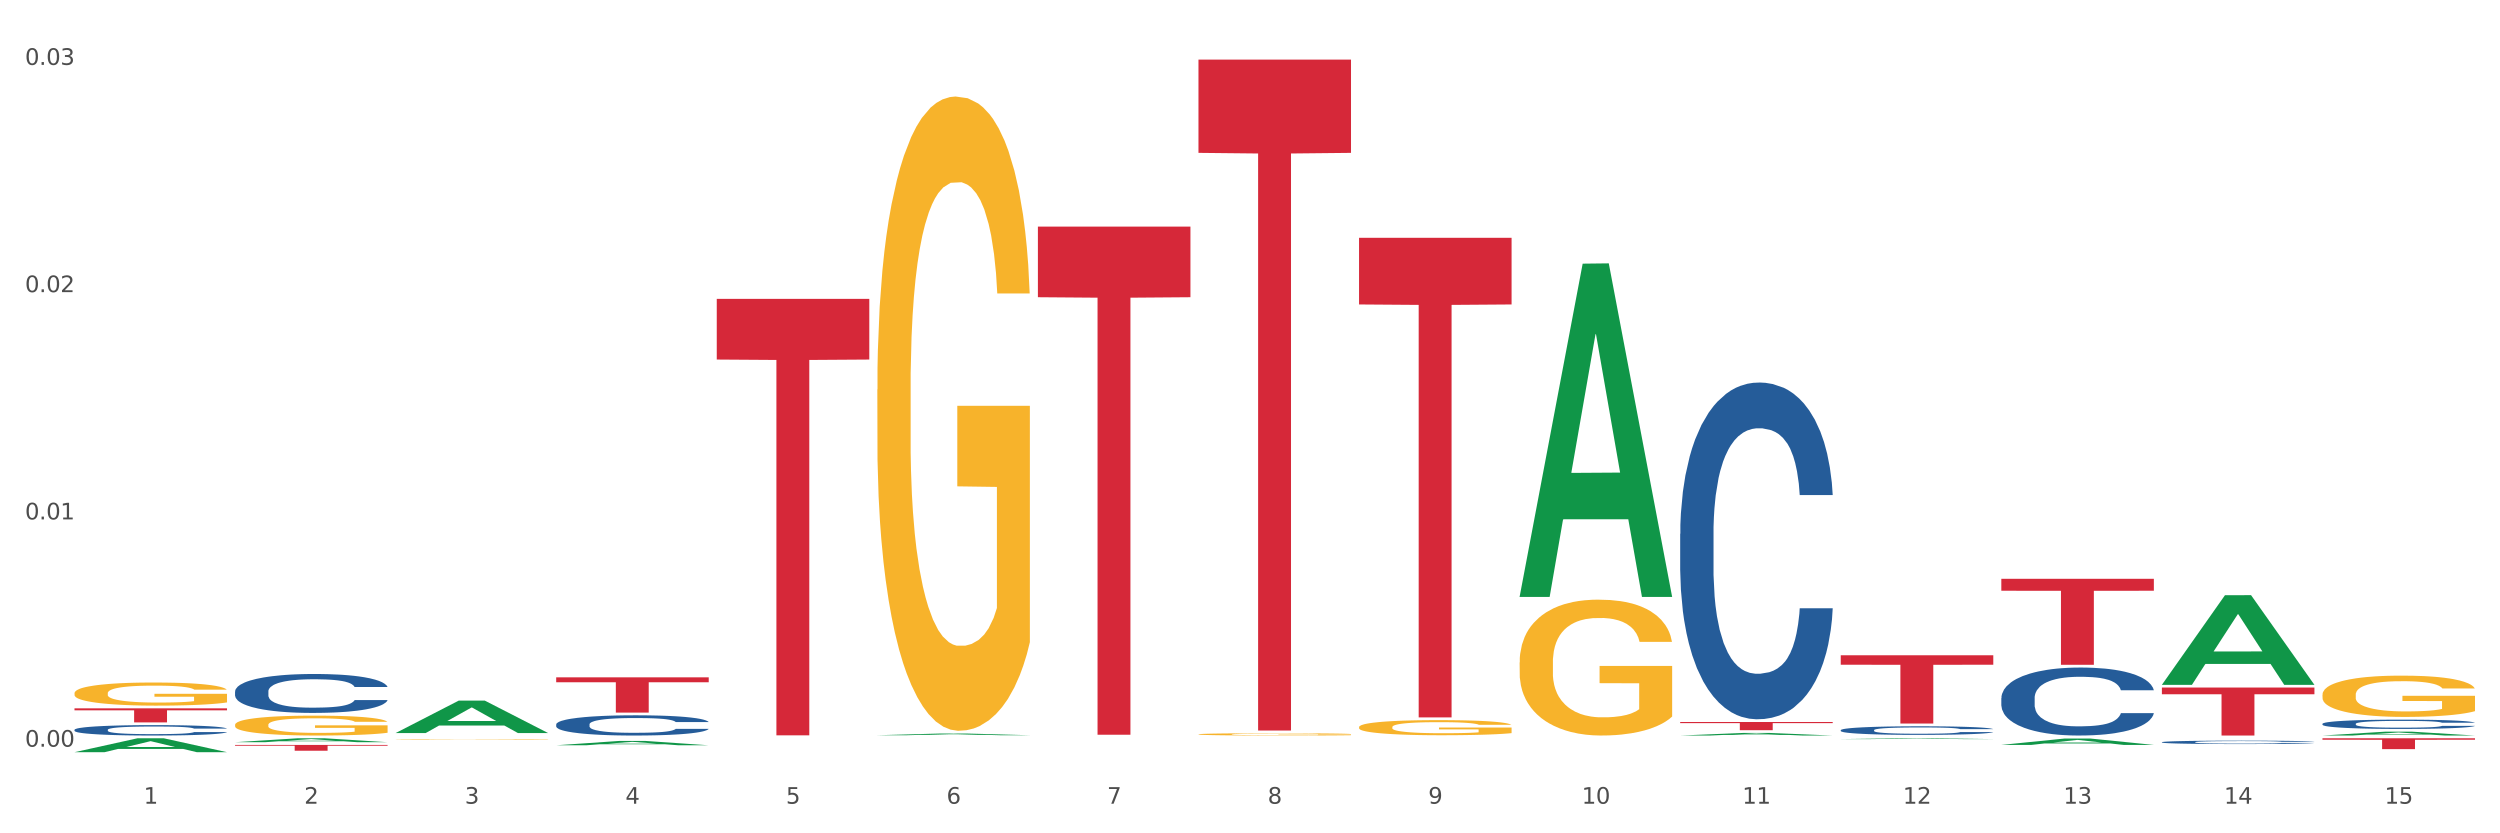 <?xml version="1.0" encoding="utf-8" standalone="no"?>
<!DOCTYPE svg PUBLIC "-//W3C//DTD SVG 1.1//EN"
  "http://www.w3.org/Graphics/SVG/1.1/DTD/svg11.dtd">
<svg xmlns:xlink="http://www.w3.org/1999/xlink" width="1080pt" height="360pt" viewBox="0 0 1080 360" xmlns="http://www.w3.org/2000/svg" version="1.1">
 <rect x="0" y="0" width="1080" height="360" fill="#333333" stroke="none"/>
 <defs>
  <style type="text/css">*{stroke-linejoin: round; stroke-linecap: butt}</style>
 </defs>
 <g id="figure_1">
  <g id="patch_1">
   <path d="M 0 360 
L 1080 360 
L 1080 0 
L 0 0 
z
" style="fill: #ffffff; stroke: #ffffff; stroke-linejoin: miter"/>
  </g>
  <g id="axes_1">
   <g id="matplotlib.axis_1">
    <g id="xtick_1">
     <g id="text_1">
      <!-- 1 -->
      <g style="fill: #4d4d4d" transform="translate(62.07 347.204) scale(0.096 -0.096)">
       <defs>
        <path id="DejaVuSans-31" d="M 794 531 
L 1825 531 
L 1825 4091 
L 703 3866 
L 703 4441 
L 1819 4666 
L 2450 4666 
L 2450 531 
L 3481 531 
L 3481 0 
L 794 0 
L 794 531 
z
" transform="scale(0.016)"/>
       </defs>
       <use xlink:href="#DejaVuSans-31"/>
      </g>
     </g>
    </g>
    <g id="xtick_2">
     <g id="text_2">
      <!-- 2 -->
      <g style="fill: #4d4d4d" transform="translate(131.436 347.204) scale(0.096 -0.096)">
       <defs>
        <path id="DejaVuSans-32" d="M 1228 531 
L 3431 531 
L 3431 0 
L 469 0 
L 469 531 
Q 828 903 1448 1529 
Q 2069 2156 2228 2338 
Q 2531 2678 2651 2914 
Q 2772 3150 2772 3378 
Q 2772 3750 2511 3984 
Q 2250 4219 1831 4219 
Q 1534 4219 1204 4116 
Q 875 4013 500 3803 
L 500 4441 
Q 881 4594 1212 4672 
Q 1544 4750 1819 4750 
Q 2544 4750 2975 4387 
Q 3406 4025 3406 3419 
Q 3406 3131 3298 2873 
Q 3191 2616 2906 2266 
Q 2828 2175 2409 1742 
Q 1991 1309 1228 531 
z
" transform="scale(0.016)"/>
       </defs>
       <use xlink:href="#DejaVuSans-32"/>
      </g>
     </g>
    </g>
    <g id="xtick_3">
     <g id="text_3">
      <!-- 3 -->
      <g style="fill: #4d4d4d" transform="translate(200.802 347.204) scale(0.096 -0.096)">
       <defs>
        <path id="DejaVuSans-33" d="M 2597 2516 
Q 3050 2419 3304 2112 
Q 3559 1806 3559 1356 
Q 3559 666 3084 287 
Q 2609 -91 1734 -91 
Q 1441 -91 1130 -33 
Q 819 25 488 141 
L 488 750 
Q 750 597 1062 519 
Q 1375 441 1716 441 
Q 2309 441 2620 675 
Q 2931 909 2931 1356 
Q 2931 1769 2642 2001 
Q 2353 2234 1838 2234 
L 1294 2234 
L 1294 2753 
L 1863 2753 
Q 2328 2753 2575 2939 
Q 2822 3125 2822 3475 
Q 2822 3834 2567 4026 
Q 2313 4219 1838 4219 
Q 1578 4219 1281 4162 
Q 984 4106 628 3988 
L 628 4550 
Q 988 4650 1302 4700 
Q 1616 4750 1894 4750 
Q 2613 4750 3031 4423 
Q 3450 4097 3450 3541 
Q 3450 3153 3228 2886 
Q 3006 2619 2597 2516 
z
" transform="scale(0.016)"/>
       </defs>
       <use xlink:href="#DejaVuSans-33"/>
      </g>
     </g>
    </g>
    <g id="xtick_4">
     <g id="text_4">
      <!-- 4 -->
      <g style="fill: #4d4d4d" transform="translate(270.169 347.204) scale(0.096 -0.096)">
       <defs>
        <path id="DejaVuSans-34" d="M 2419 4116 
L 825 1625 
L 2419 1625 
L 2419 4116 
z
M 2253 4666 
L 3047 4666 
L 3047 1625 
L 3713 1625 
L 3713 1100 
L 3047 1100 
L 3047 0 
L 2419 0 
L 2419 1100 
L 313 1100 
L 313 1709 
L 2253 4666 
z
" transform="scale(0.016)"/>
       </defs>
       <use xlink:href="#DejaVuSans-34"/>
      </g>
     </g>
    </g>
    <g id="xtick_5">
     <g id="text_5">
      <!-- 5 -->
      <g style="fill: #4d4d4d" transform="translate(339.535 347.204) scale(0.096 -0.096)">
       <defs>
        <path id="DejaVuSans-35" d="M 691 4666 
L 3169 4666 
L 3169 4134 
L 1269 4134 
L 1269 2991 
Q 1406 3038 1543 3061 
Q 1681 3084 1819 3084 
Q 2600 3084 3056 2656 
Q 3513 2228 3513 1497 
Q 3513 744 3044 326 
Q 2575 -91 1722 -91 
Q 1428 -91 1123 -41 
Q 819 9 494 109 
L 494 744 
Q 775 591 1075 516 
Q 1375 441 1709 441 
Q 2250 441 2565 725 
Q 2881 1009 2881 1497 
Q 2881 1984 2565 2268 
Q 2250 2553 1709 2553 
Q 1456 2553 1204 2497 
Q 953 2441 691 2322 
L 691 4666 
z
" transform="scale(0.016)"/>
       </defs>
       <use xlink:href="#DejaVuSans-35"/>
      </g>
     </g>
    </g>
    <g id="xtick_6">
     <g id="text_6">
      <!-- 6 -->
      <g style="fill: #4d4d4d" transform="translate(408.901 347.204) scale(0.096 -0.096)">
       <defs>
        <path id="DejaVuSans-36" d="M 2113 2584 
Q 1688 2584 1439 2293 
Q 1191 2003 1191 1497 
Q 1191 994 1439 701 
Q 1688 409 2113 409 
Q 2538 409 2786 701 
Q 3034 994 3034 1497 
Q 3034 2003 2786 2293 
Q 2538 2584 2113 2584 
z
M 3366 4563 
L 3366 3988 
Q 3128 4100 2886 4159 
Q 2644 4219 2406 4219 
Q 1781 4219 1451 3797 
Q 1122 3375 1075 2522 
Q 1259 2794 1537 2939 
Q 1816 3084 2150 3084 
Q 2853 3084 3261 2657 
Q 3669 2231 3669 1497 
Q 3669 778 3244 343 
Q 2819 -91 2113 -91 
Q 1303 -91 875 529 
Q 447 1150 447 2328 
Q 447 3434 972 4092 
Q 1497 4750 2381 4750 
Q 2619 4750 2861 4703 
Q 3103 4656 3366 4563 
z
" transform="scale(0.016)"/>
       </defs>
       <use xlink:href="#DejaVuSans-36"/>
      </g>
     </g>
    </g>
    <g id="xtick_7">
     <g id="text_7">
      <!-- 7 -->
      <g style="fill: #4d4d4d" transform="translate(478.267 347.204) scale(0.096 -0.096)">
       <defs>
        <path id="DejaVuSans-37" d="M 525 4666 
L 3525 4666 
L 3525 4397 
L 1831 0 
L 1172 0 
L 2766 4134 
L 525 4134 
L 525 4666 
z
" transform="scale(0.016)"/>
       </defs>
       <use xlink:href="#DejaVuSans-37"/>
      </g>
     </g>
    </g>
    <g id="xtick_8">
     <g id="text_8">
      <!-- 8 -->
      <g style="fill: #4d4d4d" transform="translate(547.634 347.204) scale(0.096 -0.096)">
       <defs>
        <path id="DejaVuSans-38" d="M 2034 2216 
Q 1584 2216 1326 1975 
Q 1069 1734 1069 1313 
Q 1069 891 1326 650 
Q 1584 409 2034 409 
Q 2484 409 2743 651 
Q 3003 894 3003 1313 
Q 3003 1734 2745 1975 
Q 2488 2216 2034 2216 
z
M 1403 2484 
Q 997 2584 770 2862 
Q 544 3141 544 3541 
Q 544 4100 942 4425 
Q 1341 4750 2034 4750 
Q 2731 4750 3128 4425 
Q 3525 4100 3525 3541 
Q 3525 3141 3298 2862 
Q 3072 2584 2669 2484 
Q 3125 2378 3379 2068 
Q 3634 1759 3634 1313 
Q 3634 634 3220 271 
Q 2806 -91 2034 -91 
Q 1263 -91 848 271 
Q 434 634 434 1313 
Q 434 1759 690 2068 
Q 947 2378 1403 2484 
z
M 1172 3481 
Q 1172 3119 1398 2916 
Q 1625 2713 2034 2713 
Q 2441 2713 2670 2916 
Q 2900 3119 2900 3481 
Q 2900 3844 2670 4047 
Q 2441 4250 2034 4250 
Q 1625 4250 1398 4047 
Q 1172 3844 1172 3481 
z
" transform="scale(0.016)"/>
       </defs>
       <use xlink:href="#DejaVuSans-38"/>
      </g>
     </g>
    </g>
    <g id="xtick_9">
     <g id="text_9">
      <!-- 9 -->
      <g style="fill: #4d4d4d" transform="translate(617 347.204) scale(0.096 -0.096)">
       <defs>
        <path id="DejaVuSans-39" d="M 703 97 
L 703 672 
Q 941 559 1184 500 
Q 1428 441 1663 441 
Q 2288 441 2617 861 
Q 2947 1281 2994 2138 
Q 2813 1869 2534 1725 
Q 2256 1581 1919 1581 
Q 1219 1581 811 2004 
Q 403 2428 403 3163 
Q 403 3881 828 4315 
Q 1253 4750 1959 4750 
Q 2769 4750 3195 4129 
Q 3622 3509 3622 2328 
Q 3622 1225 3098 567 
Q 2575 -91 1691 -91 
Q 1453 -91 1209 -44 
Q 966 3 703 97 
z
M 1959 2075 
Q 2384 2075 2632 2365 
Q 2881 2656 2881 3163 
Q 2881 3666 2632 3958 
Q 2384 4250 1959 4250 
Q 1534 4250 1286 3958 
Q 1038 3666 1038 3163 
Q 1038 2656 1286 2365 
Q 1534 2075 1959 2075 
z
" transform="scale(0.016)"/>
       </defs>
       <use xlink:href="#DejaVuSans-39"/>
      </g>
     </g>
    </g>
    <g id="xtick_10">
     <g id="text_10">
      <!-- 10 -->
      <g style="fill: #4d4d4d" transform="translate(683.312 347.204) scale(0.096 -0.096)">
       <defs>
        <path id="DejaVuSans-30" d="M 2034 4250 
Q 1547 4250 1301 3770 
Q 1056 3291 1056 2328 
Q 1056 1369 1301 889 
Q 1547 409 2034 409 
Q 2525 409 2770 889 
Q 3016 1369 3016 2328 
Q 3016 3291 2770 3770 
Q 2525 4250 2034 4250 
z
M 2034 4750 
Q 2819 4750 3233 4129 
Q 3647 3509 3647 2328 
Q 3647 1150 3233 529 
Q 2819 -91 2034 -91 
Q 1250 -91 836 529 
Q 422 1150 422 2328 
Q 422 3509 836 4129 
Q 1250 4750 2034 4750 
z
" transform="scale(0.016)"/>
       </defs>
       <use xlink:href="#DejaVuSans-31"/>
       <use xlink:href="#DejaVuSans-30" transform="translate(63.623 0)"/>
      </g>
     </g>
    </g>
    <g id="xtick_11">
     <g id="text_11">
      <!-- 11 -->
      <g style="fill: #4d4d4d" transform="translate(752.678 347.204) scale(0.096 -0.096)">
       <use xlink:href="#DejaVuSans-31"/>
       <use xlink:href="#DejaVuSans-31" transform="translate(63.623 0)"/>
      </g>
     </g>
    </g>
    <g id="xtick_12">
     <g id="text_12">
      <!-- 12 -->
      <g style="fill: #4d4d4d" transform="translate(822.044 347.204) scale(0.096 -0.096)">
       <use xlink:href="#DejaVuSans-31"/>
       <use xlink:href="#DejaVuSans-32" transform="translate(63.623 0)"/>
      </g>
     </g>
    </g>
    <g id="xtick_13">
     <g id="text_13">
      <!-- 13 -->
      <g style="fill: #4d4d4d" transform="translate(891.411 347.204) scale(0.096 -0.096)">
       <use xlink:href="#DejaVuSans-31"/>
       <use xlink:href="#DejaVuSans-33" transform="translate(63.623 0)"/>
      </g>
     </g>
    </g>
    <g id="xtick_14">
     <g id="text_14">
      <!-- 14 -->
      <g style="fill: #4d4d4d" transform="translate(960.777 347.204) scale(0.096 -0.096)">
       <use xlink:href="#DejaVuSans-31"/>
       <use xlink:href="#DejaVuSans-34" transform="translate(63.623 0)"/>
      </g>
     </g>
    </g>
    <g id="xtick_15">
     <g id="text_15">
      <!-- 15 -->
      <g style="fill: #4d4d4d" transform="translate(1030.143 347.204) scale(0.096 -0.096)">
       <use xlink:href="#DejaVuSans-31"/>
       <use xlink:href="#DejaVuSans-35" transform="translate(63.623 0)"/>
      </g>
     </g>
    </g>
    <g id="xtick_16"/>
    <g id="xtick_17"/>
    <g id="xtick_18"/>
    <g id="xtick_19"/>
    <g id="xtick_20"/>
    <g id="xtick_21"/>
    <g id="xtick_22"/>
    <g id="xtick_23"/>
    <g id="xtick_24"/>
    <g id="xtick_25"/>
    <g id="xtick_26"/>
    <g id="xtick_27"/>
    <g id="xtick_28"/>
    <g id="xtick_29"/>
   </g>
   <g id="matplotlib.axis_2">
    <g id="ytick_1">
     <g id="text_16">
      <!-- 0.00 -->
      <g style="fill: #4d4d4d" transform="translate(10.8 322.57) scale(0.096 -0.096)">
       <defs>
        <path id="DejaVuSans-2e" d="M 684 794 
L 1344 794 
L 1344 0 
L 684 0 
L 684 794 
z
" transform="scale(0.016)"/>
       </defs>
       <use xlink:href="#DejaVuSans-30"/>
       <use xlink:href="#DejaVuSans-2e" transform="translate(63.623 0)"/>
       <use xlink:href="#DejaVuSans-30" transform="translate(95.41 0)"/>
       <use xlink:href="#DejaVuSans-30" transform="translate(159.033 0)"/>
      </g>
     </g>
    </g>
    <g id="ytick_2">
     <g id="text_17">
      <!-- 0.01 -->
      <g style="fill: #4d4d4d" transform="translate(10.8 224.39) scale(0.096 -0.096)">
       <use xlink:href="#DejaVuSans-30"/>
       <use xlink:href="#DejaVuSans-2e" transform="translate(63.623 0)"/>
       <use xlink:href="#DejaVuSans-30" transform="translate(95.41 0)"/>
       <use xlink:href="#DejaVuSans-31" transform="translate(159.033 0)"/>
      </g>
     </g>
    </g>
    <g id="ytick_3">
     <g id="text_18">
      <!-- 0.02 -->
      <g style="fill: #4d4d4d" transform="translate(10.8 126.21) scale(0.096 -0.096)">
       <use xlink:href="#DejaVuSans-30"/>
       <use xlink:href="#DejaVuSans-2e" transform="translate(63.623 0)"/>
       <use xlink:href="#DejaVuSans-30" transform="translate(95.41 0)"/>
       <use xlink:href="#DejaVuSans-32" transform="translate(159.033 0)"/>
      </g>
     </g>
    </g>
    <g id="ytick_4">
     <g id="text_19">
      <!-- 0.03 -->
      <g style="fill: #4d4d4d" transform="translate(10.8 28.03) scale(0.096 -0.096)">
       <use xlink:href="#DejaVuSans-30"/>
       <use xlink:href="#DejaVuSans-2e" transform="translate(63.623 0)"/>
       <use xlink:href="#DejaVuSans-30" transform="translate(95.41 0)"/>
       <use xlink:href="#DejaVuSans-33" transform="translate(159.033 0)"/>
      </g>
     </g>
    </g>
    <g id="ytick_5"/>
    <g id="ytick_6"/>
    <g id="ytick_7"/>
   </g>
   <g id="PolyCollection_1">
    <path d="M 32.175 324.938 
L 32.243 324.933 
L 59.417 318.928 
L 70.695 318.923 
L 98.073 324.95 
L 85.029 324.95 
L 79.119 323.546 
L 51.061 323.546 
L 50.857 323.569 
L 45.151 324.95 
L 32.175 324.95 
L 32.175 324.938 
L 54.594 322.709 
L 75.586 322.703 
L 65.192 320.207 
L 65.056 320.196 
L 64.92 320.213 
L 54.526 322.703 
L 54.594 322.709 
L 32.175 324.938 
z
" clip-path="url(#pc7ec27f0fd)" style="fill: #109648"/>
    <path d="M 379.006 168.312 
L 379.084 168.061 
L 379.084 159.052 
L 379.24 151.295 
L 380.018 132.526 
L 381.185 117.011 
L 382.04 108.753 
L 382.896 101.996 
L 383.908 95.239 
L 385.152 88.233 
L 387.409 77.972 
L 388.809 72.717 
L 390.521 67.212 
L 393.633 59.204 
L 395.889 54.699 
L 398.223 50.946 
L 402.035 46.441 
L 404.525 44.439 
L 407.17 42.938 
L 410.36 41.937 
L 412.772 41.687 
L 418.062 42.437 
L 422.575 44.69 
L 424.753 46.441 
L 427.554 49.444 
L 429.032 51.446 
L 431.444 55.45 
L 433.934 60.705 
L 435.646 65.21 
L 438.213 73.718 
L 440.158 82.227 
L 441.948 92.737 
L 442.881 99.994 
L 443.581 106.751 
L 444.204 114.508 
L 444.826 126.771 
L 430.822 126.771 
L 430.277 118.012 
L 429.422 109.754 
L 428.177 101.746 
L 427.087 96.741 
L 425.22 90.485 
L 423.509 86.481 
L 421.719 83.478 
L 419.541 80.975 
L 417.829 79.724 
L 415.417 78.723 
L 410.671 78.973 
L 407.481 80.975 
L 405.303 83.478 
L 403.903 85.73 
L 402.658 88.233 
L 401.257 91.736 
L 399.624 96.991 
L 398.456 101.746 
L 397.289 107.752 
L 396.356 113.758 
L 395.5 120.765 
L 394.8 128.272 
L 394.255 136.03 
L 393.788 145.539 
L 393.399 161.305 
L 393.399 195.589 
L 393.555 203.346 
L 393.944 213.606 
L 394.411 221.364 
L 395.189 230.623 
L 395.889 236.879 
L 397.212 245.888 
L 398.69 253.396 
L 399.857 258.15 
L 401.024 262.154 
L 403.047 267.66 
L 405.303 272.164 
L 407.248 274.917 
L 409.893 277.419 
L 411.683 278.42 
L 413.239 278.921 
L 417.051 278.921 
L 419.774 278.17 
L 422.808 276.418 
L 425.142 274.166 
L 427.087 271.413 
L 429.266 266.909 
L 430.666 262.655 
L 430.666 210.353 
L 413.55 210.103 
L 413.55 175.319 
L 444.904 175.319 
L 444.904 277.419 
L 443.581 282.675 
L 442.103 287.429 
L 440.547 291.683 
L 438.213 296.939 
L 435.412 301.944 
L 432.923 305.447 
L 430.277 308.45 
L 427.165 311.203 
L 423.12 313.705 
L 420.63 314.706 
L 417.518 315.457 
L 413.861 315.707 
L 410.671 315.207 
L 407.559 313.955 
L 404.292 311.703 
L 401.102 308.45 
L 398.69 305.197 
L 396.278 301.193 
L 393.711 295.938 
L 391.688 290.933 
L 390.132 286.428 
L 388.42 280.673 
L 386.553 273.165 
L 385.152 266.409 
L 383.908 259.402 
L 382.585 250.393 
L 381.651 242.635 
L 380.718 232.875 
L 380.173 225.618 
L 379.551 214.357 
L 379.084 198.592 
L 379.006 168.312 
z
" clip-path="url(#pc7ec27f0fd)" style="fill: #f7b32b"/>
    <path d="M 587.105 314.114 
L 587.183 314.108 
L 587.183 313.893 
L 587.338 313.708 
L 588.116 313.261 
L 589.283 312.892 
L 590.139 312.695 
L 590.995 312.534 
L 592.006 312.373 
L 593.251 312.206 
L 595.507 311.961 
L 596.908 311.836 
L 598.619 311.705 
L 601.731 311.514 
L 603.988 311.407 
L 606.322 311.317 
L 610.134 311.21 
L 612.624 311.162 
L 615.269 311.127 
L 618.459 311.103 
L 620.871 311.097 
L 626.161 311.115 
L 630.674 311.168 
L 632.852 311.21 
L 635.653 311.282 
L 637.131 311.329 
L 639.543 311.425 
L 642.033 311.55 
L 643.744 311.657 
L 646.312 311.86 
L 648.257 312.063 
L 650.046 312.313 
L 650.98 312.486 
L 651.68 312.647 
L 652.302 312.832 
L 652.925 313.124 
L 638.921 313.124 
L 638.376 312.915 
L 637.52 312.719 
L 636.275 312.528 
L 635.186 312.409 
L 633.319 312.26 
L 631.607 312.164 
L 629.818 312.093 
L 627.639 312.033 
L 625.928 312.003 
L 623.516 311.979 
L 618.77 311.985 
L 615.58 312.033 
L 613.402 312.093 
L 612.001 312.146 
L 610.756 312.206 
L 609.356 312.289 
L 607.722 312.415 
L 606.555 312.528 
L 605.388 312.671 
L 604.455 312.814 
L 603.599 312.981 
L 602.898 313.16 
L 602.354 313.345 
L 601.887 313.571 
L 601.498 313.947 
L 601.498 314.764 
L 601.654 314.949 
L 602.043 315.193 
L 602.509 315.378 
L 603.287 315.599 
L 603.988 315.748 
L 605.31 315.962 
L 606.789 316.141 
L 607.956 316.254 
L 609.123 316.35 
L 611.145 316.481 
L 613.402 316.588 
L 615.347 316.654 
L 617.992 316.714 
L 619.781 316.737 
L 621.337 316.749 
L 625.15 316.749 
L 627.873 316.731 
L 630.907 316.69 
L 633.241 316.636 
L 635.186 316.571 
L 637.365 316.463 
L 638.765 316.362 
L 638.765 315.116 
L 621.649 315.11 
L 621.649 314.281 
L 653.003 314.281 
L 653.003 316.714 
L 651.68 316.839 
L 650.202 316.952 
L 648.646 317.053 
L 646.312 317.179 
L 643.511 317.298 
L 641.021 317.381 
L 638.376 317.453 
L 635.264 317.519 
L 631.218 317.578 
L 628.729 317.602 
L 625.617 317.62 
L 621.96 317.626 
L 618.77 317.614 
L 615.658 317.584 
L 612.39 317.53 
L 609.2 317.453 
L 606.789 317.375 
L 604.377 317.28 
L 601.809 317.155 
L 599.786 317.036 
L 598.23 316.928 
L 596.519 316.791 
L 594.652 316.612 
L 593.251 316.451 
L 592.006 316.284 
L 590.684 316.07 
L 589.75 315.885 
L 588.816 315.652 
L 588.272 315.479 
L 587.649 315.211 
L 587.183 314.835 
L 587.105 314.114 
z
" clip-path="url(#pc7ec27f0fd)" style="fill: #f7b32b"/>
    <path d="M 656.471 286.174 
L 656.549 286.121 
L 656.549 284.191 
L 656.704 282.529 
L 657.482 278.508 
L 658.649 275.184 
L 659.505 273.415 
L 660.361 271.968 
L 661.372 270.52 
L 662.617 269.019 
L 664.874 266.821 
L 666.274 265.695 
L 667.986 264.516 
L 671.098 262.8 
L 673.354 261.836 
L 675.688 261.031 
L 679.5 260.066 
L 681.99 259.638 
L 684.635 259.316 
L 687.825 259.101 
L 690.237 259.048 
L 695.527 259.209 
L 700.04 259.691 
L 702.218 260.066 
L 705.019 260.71 
L 706.497 261.139 
L 708.909 261.996 
L 711.399 263.122 
L 713.111 264.087 
L 715.678 265.91 
L 717.623 267.733 
L 719.412 269.984 
L 720.346 271.539 
L 721.046 272.986 
L 721.669 274.648 
L 722.291 277.275 
L 708.287 277.275 
L 707.742 275.399 
L 706.886 273.63 
L 705.642 271.914 
L 704.552 270.842 
L 702.685 269.502 
L 700.973 268.644 
L 699.184 268.001 
L 697.006 267.464 
L 695.294 267.196 
L 692.882 266.982 
L 688.136 267.036 
L 684.946 267.464 
L 682.768 268.001 
L 681.367 268.483 
L 680.123 269.019 
L 678.722 269.77 
L 677.088 270.896 
L 675.921 271.914 
L 674.754 273.201 
L 673.821 274.487 
L 672.965 275.988 
L 672.265 277.597 
L 671.72 279.259 
L 671.253 281.296 
L 670.864 284.673 
L 670.864 292.018 
L 671.02 293.68 
L 671.409 295.877 
L 671.876 297.539 
L 672.654 299.523 
L 673.354 300.863 
L 674.677 302.793 
L 676.155 304.401 
L 677.322 305.42 
L 678.489 306.278 
L 680.512 307.457 
L 682.768 308.422 
L 684.713 309.012 
L 687.358 309.548 
L 689.148 309.762 
L 690.704 309.87 
L 694.516 309.87 
L 697.239 309.709 
L 700.273 309.333 
L 702.607 308.851 
L 704.552 308.261 
L 706.731 307.296 
L 708.131 306.385 
L 708.131 295.181 
L 691.015 295.127 
L 691.015 287.675 
L 722.369 287.675 
L 722.369 309.548 
L 721.046 310.674 
L 719.568 311.692 
L 718.012 312.604 
L 715.678 313.729 
L 712.877 314.802 
L 710.387 315.552 
L 707.742 316.195 
L 704.63 316.785 
L 700.584 317.321 
L 698.095 317.536 
L 694.983 317.697 
L 691.326 317.75 
L 688.136 317.643 
L 685.024 317.375 
L 681.756 316.892 
L 678.567 316.195 
L 676.155 315.499 
L 673.743 314.641 
L 671.175 313.515 
L 669.153 312.443 
L 667.597 311.478 
L 665.885 310.245 
L 664.018 308.637 
L 662.617 307.189 
L 661.372 305.688 
L 660.05 303.758 
L 659.116 302.096 
L 658.183 300.005 
L 657.638 298.451 
L 657.016 296.038 
L 656.549 292.661 
L 656.471 286.174 
z
" clip-path="url(#pc7ec27f0fd)" style="fill: #f7b32b"/>
    <path d="M 1003.302 300.116 
L 1003.38 300.1 
L 1003.38 299.514 
L 1003.535 299.009 
L 1004.314 297.787 
L 1005.481 296.777 
L 1006.336 296.239 
L 1007.192 295.799 
L 1008.204 295.359 
L 1009.448 294.903 
L 1011.705 294.235 
L 1013.105 293.893 
L 1014.817 293.535 
L 1017.929 293.013 
L 1020.185 292.72 
L 1022.519 292.476 
L 1026.331 292.182 
L 1028.821 292.052 
L 1031.466 291.954 
L 1034.656 291.889 
L 1037.068 291.873 
L 1042.358 291.922 
L 1046.871 292.068 
L 1049.049 292.182 
L 1051.85 292.378 
L 1053.328 292.508 
L 1055.74 292.769 
L 1058.23 293.111 
L 1059.942 293.404 
L 1062.509 293.958 
L 1064.454 294.512 
L 1066.244 295.196 
L 1067.177 295.669 
L 1067.877 296.109 
L 1068.5 296.614 
L 1069.122 297.412 
L 1055.118 297.412 
L 1054.573 296.842 
L 1053.717 296.304 
L 1052.473 295.783 
L 1051.383 295.457 
L 1049.516 295.05 
L 1047.805 294.789 
L 1046.015 294.594 
L 1043.837 294.431 
L 1042.125 294.349 
L 1039.713 294.284 
L 1034.967 294.3 
L 1031.777 294.431 
L 1029.599 294.594 
L 1028.199 294.74 
L 1026.954 294.903 
L 1025.553 295.131 
L 1023.919 295.473 
L 1022.752 295.783 
L 1021.585 296.174 
L 1020.652 296.565 
L 1019.796 297.021 
L 1019.096 297.51 
L 1018.551 298.015 
L 1018.084 298.634 
L 1017.695 299.66 
L 1017.695 301.892 
L 1017.851 302.397 
L 1018.24 303.065 
L 1018.707 303.57 
L 1019.485 304.173 
L 1020.185 304.58 
L 1021.508 305.167 
L 1022.986 305.656 
L 1024.153 305.965 
L 1025.32 306.226 
L 1027.343 306.584 
L 1029.599 306.877 
L 1031.544 307.057 
L 1034.189 307.22 
L 1035.979 307.285 
L 1037.535 307.317 
L 1041.347 307.317 
L 1044.07 307.268 
L 1047.104 307.154 
L 1049.438 307.008 
L 1051.383 306.829 
L 1053.562 306.535 
L 1054.962 306.258 
L 1054.962 302.853 
L 1037.846 302.837 
L 1037.846 300.573 
L 1069.2 300.573 
L 1069.2 307.22 
L 1067.877 307.562 
L 1066.399 307.871 
L 1064.843 308.148 
L 1062.509 308.49 
L 1059.708 308.816 
L 1057.219 309.044 
L 1054.573 309.24 
L 1051.461 309.419 
L 1047.416 309.582 
L 1044.926 309.647 
L 1041.814 309.696 
L 1038.157 309.712 
L 1034.967 309.68 
L 1031.855 309.598 
L 1028.588 309.451 
L 1025.398 309.24 
L 1022.986 309.028 
L 1020.574 308.767 
L 1018.007 308.425 
L 1015.984 308.099 
L 1014.428 307.806 
L 1012.716 307.431 
L 1010.849 306.943 
L 1009.448 306.503 
L 1008.204 306.047 
L 1006.881 305.46 
L 1005.947 304.955 
L 1005.014 304.32 
L 1004.469 303.847 
L 1003.847 303.114 
L 1003.38 302.088 
L 1003.302 300.116 
z
" clip-path="url(#pc7ec27f0fd)" style="fill: #f7b32b"/>
    <path d="M 448.372 97.893 
L 514.27 97.893 
L 514.27 128.397 
L 488.348 128.603 
L 488.348 317.399 
L 474.138 317.399 
L 474.138 128.603 
L 448.372 128.397 
L 448.372 98.099 
L 448.372 97.893 
z
" clip-path="url(#pc7ec27f0fd)" style="fill: #d62839"/>
    <path d="M 309.64 129.123 
L 375.538 129.123 
L 375.538 155.325 
L 349.616 155.502 
L 349.616 317.67 
L 335.406 317.67 
L 335.406 155.502 
L 309.64 155.325 
L 309.64 129.3 
L 309.64 129.123 
z
" clip-path="url(#pc7ec27f0fd)" style="fill: #d62839"/>
    <path d="M 240.274 292.614 
L 306.172 292.614 
L 306.172 294.729 
L 280.25 294.743 
L 280.25 307.834 
L 266.039 307.834 
L 266.039 294.743 
L 240.274 294.729 
L 240.274 292.628 
L 240.274 292.614 
z
" clip-path="url(#pc7ec27f0fd)" style="fill: #d62839"/>
    <path d="M 101.541 321.806 
L 167.439 321.806 
L 167.439 322.154 
L 141.517 322.157 
L 141.517 324.314 
L 127.307 324.314 
L 127.307 322.157 
L 101.541 322.154 
L 101.541 321.808 
L 101.541 321.806 
z
" clip-path="url(#pc7ec27f0fd)" style="fill: #d62839"/>
    <path d="M 170.907 319.514 
L 170.985 319.514 
L 170.985 319.506 
L 171.141 319.498 
L 171.919 319.48 
L 173.086 319.465 
L 173.942 319.457 
L 174.798 319.451 
L 175.809 319.445 
L 177.054 319.438 
L 179.31 319.428 
L 180.71 319.423 
L 182.422 319.418 
L 185.534 319.41 
L 187.79 319.406 
L 190.124 319.402 
L 193.937 319.398 
L 196.426 319.396 
L 199.072 319.395 
L 202.261 319.394 
L 204.673 319.393 
L 209.964 319.394 
L 214.476 319.396 
L 216.655 319.398 
L 219.456 319.401 
L 220.934 319.403 
L 223.346 319.407 
L 225.835 319.412 
L 227.547 319.416 
L 230.114 319.424 
L 232.059 319.432 
L 233.849 319.442 
L 234.783 319.449 
L 235.483 319.456 
L 236.105 319.463 
L 236.728 319.475 
L 222.723 319.475 
L 222.179 319.466 
L 221.323 319.458 
L 220.078 319.451 
L 218.989 319.446 
L 217.122 319.44 
L 215.41 319.436 
L 213.62 319.433 
L 211.442 319.431 
L 209.73 319.43 
L 207.319 319.429 
L 202.573 319.429 
L 199.383 319.431 
L 197.204 319.433 
L 195.804 319.435 
L 194.559 319.438 
L 193.159 319.441 
L 191.525 319.446 
L 190.358 319.451 
L 189.191 319.457 
L 188.257 319.462 
L 187.401 319.469 
L 186.701 319.476 
L 186.157 319.484 
L 185.69 319.493 
L 185.301 319.508 
L 185.301 319.54 
L 185.456 319.548 
L 185.845 319.558 
L 186.312 319.565 
L 187.09 319.574 
L 187.79 319.58 
L 189.113 319.588 
L 190.591 319.596 
L 191.758 319.6 
L 192.925 319.604 
L 194.948 319.609 
L 197.204 319.614 
L 199.149 319.616 
L 201.795 319.619 
L 203.584 319.62 
L 205.14 319.62 
L 208.952 319.62 
L 211.675 319.619 
L 214.71 319.618 
L 217.044 319.615 
L 218.989 319.613 
L 221.167 319.609 
L 222.568 319.604 
L 222.568 319.555 
L 205.451 319.554 
L 205.451 319.521 
L 236.805 319.521 
L 236.805 319.619 
L 235.483 319.624 
L 234.004 319.628 
L 232.448 319.632 
L 230.114 319.637 
L 227.314 319.642 
L 224.824 319.645 
L 222.179 319.648 
L 219.067 319.651 
L 215.021 319.653 
L 212.531 319.654 
L 209.419 319.655 
L 205.763 319.655 
L 202.573 319.655 
L 199.461 319.653 
L 196.193 319.651 
L 193.003 319.648 
L 190.591 319.645 
L 188.179 319.641 
L 185.612 319.636 
L 183.589 319.631 
L 182.033 319.627 
L 180.321 319.622 
L 178.454 319.615 
L 177.054 319.608 
L 175.809 319.601 
L 174.486 319.593 
L 173.553 319.585 
L 172.619 319.576 
L 172.074 319.569 
L 171.452 319.558 
L 170.985 319.543 
L 170.907 319.514 
z
" clip-path="url(#pc7ec27f0fd)" style="fill: #f7b32b"/>
    <path d="M 32.175 306.008 
L 98.073 306.008 
L 98.073 306.851 
L 72.151 306.857 
L 72.151 312.072 
L 57.941 312.072 
L 57.941 306.857 
L 32.175 306.851 
L 32.175 306.014 
L 32.175 306.008 
z
" clip-path="url(#pc7ec27f0fd)" style="fill: #d62839"/>
    <path d="M 101.541 298.719 
L 101.619 298.704 
L 101.619 298.274 
L 101.853 297.69 
L 102.71 296.615 
L 103.8 295.801 
L 105.67 294.848 
L 106.682 294.449 
L 108.006 294.003 
L 110.733 293.281 
L 113.848 292.667 
L 116.029 292.329 
L 117.665 292.114 
L 121.326 291.73 
L 123.429 291.561 
L 125.61 291.423 
L 127.48 291.331 
L 130.595 291.223 
L 133.088 291.177 
L 135.97 291.162 
L 138.385 291.177 
L 141.578 291.238 
L 146.252 291.423 
L 148.044 291.53 
L 150.458 291.715 
L 152.951 291.96 
L 154.976 292.206 
L 157.313 292.559 
L 159.728 293.02 
L 162.064 293.604 
L 163.7 294.142 
L 165.024 294.71 
L 166.193 295.401 
L 167.05 296.154 
L 167.439 296.784 
L 153.185 296.784 
L 152.795 296.215 
L 152.016 295.601 
L 151.237 295.186 
L 150.38 294.848 
L 149.056 294.464 
L 147.888 294.218 
L 145.941 293.927 
L 144.149 293.742 
L 142.669 293.635 
L 140.877 293.543 
L 137.061 293.45 
L 134.334 293.45 
L 132.621 293.481 
L 130.518 293.558 
L 128.726 293.665 
L 126.623 293.85 
L 124.987 294.05 
L 123.351 294.311 
L 122.417 294.495 
L 121.015 294.833 
L 120.08 295.109 
L 118.834 295.586 
L 118.133 295.924 
L 116.886 296.799 
L 116.341 297.444 
L 116.107 297.89 
L 115.952 298.381 
L 115.952 300.778 
L 116.419 301.853 
L 116.808 302.314 
L 117.431 302.836 
L 118.6 303.512 
L 120.314 304.173 
L 122.105 304.649 
L 123.585 304.941 
L 124.987 305.156 
L 126.389 305.325 
L 128.103 305.478 
L 129.505 305.57 
L 131.608 305.663 
L 134.101 305.709 
L 136.048 305.709 
L 140.021 305.632 
L 141.812 305.555 
L 143.526 305.448 
L 145.395 305.279 
L 146.875 305.094 
L 147.732 304.956 
L 149.134 304.664 
L 150.225 304.357 
L 151.159 304.004 
L 151.783 303.696 
L 152.484 303.236 
L 153.029 302.713 
L 153.185 302.437 
L 167.439 302.437 
L 167.128 302.99 
L 166.582 303.527 
L 165.492 304.249 
L 164.635 304.664 
L 163.311 305.171 
L 161.909 305.601 
L 159.961 306.077 
L 158.17 306.431 
L 156.3 306.738 
L 154.275 307.014 
L 150.614 307.398 
L 149.29 307.506 
L 146.486 307.69 
L 144.305 307.798 
L 141.111 307.905 
L 137.84 307.967 
L 134.412 307.982 
L 131.374 307.951 
L 128.025 307.859 
L 125.922 307.767 
L 123.585 307.629 
L 120.859 307.414 
L 118.288 307.153 
L 115.874 306.845 
L 113.615 306.492 
L 111.512 306.093 
L 108.785 305.432 
L 106.76 304.787 
L 105.28 304.188 
L 104.267 303.681 
L 103.255 303.036 
L 102.71 302.59 
L 101.853 301.515 
L 101.541 300.517 
L 101.541 298.719 
z
" clip-path="url(#pc7ec27f0fd)" style="fill: #255c99"/>
    <path d="M 240.274 312.935 
L 240.352 312.927 
L 240.352 312.703 
L 240.585 312.4 
L 241.442 311.841 
L 242.533 311.418 
L 244.402 310.923 
L 245.415 310.715 
L 246.739 310.484 
L 249.465 310.108 
L 252.581 309.789 
L 254.762 309.613 
L 256.398 309.501 
L 260.059 309.302 
L 262.162 309.214 
L 264.343 309.142 
L 266.212 309.094 
L 269.328 309.038 
L 271.821 309.014 
L 274.703 309.006 
L 277.117 309.014 
L 280.311 309.046 
L 284.985 309.142 
L 286.776 309.198 
L 289.191 309.294 
L 291.683 309.422 
L 293.709 309.549 
L 296.045 309.733 
L 298.46 309.973 
L 300.797 310.276 
L 302.433 310.555 
L 303.757 310.851 
L 304.925 311.21 
L 305.782 311.602 
L 306.172 311.929 
L 291.917 311.929 
L 291.528 311.633 
L 290.749 311.314 
L 289.97 311.098 
L 289.113 310.923 
L 287.789 310.723 
L 286.62 310.595 
L 284.673 310.444 
L 282.881 310.348 
L 281.401 310.292 
L 279.61 310.244 
L 275.793 310.196 
L 273.067 310.196 
L 271.353 310.212 
L 269.25 310.252 
L 267.458 310.308 
L 265.355 310.404 
L 263.72 310.508 
L 262.084 310.643 
L 261.149 310.739 
L 259.747 310.915 
L 258.812 311.059 
L 257.566 311.306 
L 256.865 311.482 
L 255.619 311.937 
L 255.073 312.272 
L 254.84 312.504 
L 254.684 312.759 
L 254.684 314.005 
L 255.151 314.564 
L 255.541 314.804 
L 256.164 315.075 
L 257.332 315.426 
L 259.046 315.77 
L 260.838 316.017 
L 262.318 316.169 
L 263.72 316.281 
L 265.122 316.369 
L 266.835 316.449 
L 268.237 316.496 
L 270.341 316.544 
L 272.833 316.568 
L 274.78 316.568 
L 278.753 316.528 
L 280.545 316.488 
L 282.258 316.433 
L 284.128 316.345 
L 285.608 316.249 
L 286.465 316.177 
L 287.867 316.025 
L 288.957 315.866 
L 289.892 315.682 
L 290.515 315.522 
L 291.216 315.283 
L 291.761 315.011 
L 291.917 314.867 
L 306.172 314.867 
L 305.86 315.155 
L 305.315 315.434 
L 304.224 315.81 
L 303.367 316.025 
L 302.043 316.289 
L 300.641 316.512 
L 298.694 316.76 
L 296.902 316.944 
L 295.033 317.103 
L 293.008 317.247 
L 289.347 317.447 
L 288.022 317.503 
L 285.218 317.598 
L 283.037 317.654 
L 279.844 317.71 
L 276.572 317.742 
L 273.145 317.75 
L 270.107 317.734 
L 266.757 317.686 
L 264.654 317.638 
L 262.318 317.566 
L 259.591 317.455 
L 257.021 317.319 
L 254.606 317.159 
L 252.347 316.976 
L 250.244 316.768 
L 247.518 316.425 
L 245.493 316.089 
L 244.013 315.778 
L 243 315.514 
L 241.987 315.179 
L 241.442 314.947 
L 240.585 314.388 
L 240.274 313.869 
L 240.274 312.935 
z
" clip-path="url(#pc7ec27f0fd)" style="fill: #255c99"/>
    <path d="M 725.837 230.615 
L 725.915 230.483 
L 725.915 226.763 
L 726.149 221.714 
L 727.006 212.414 
L 728.096 205.372 
L 729.966 197.135 
L 730.978 193.681 
L 732.302 189.828 
L 735.029 183.584 
L 738.144 178.269 
L 740.325 175.347 
L 741.961 173.487 
L 745.622 170.165 
L 747.725 168.704 
L 749.906 167.508 
L 751.776 166.711 
L 754.891 165.781 
L 757.384 165.382 
L 760.266 165.249 
L 762.681 165.382 
L 765.874 165.914 
L 770.548 167.508 
L 772.34 168.438 
L 774.754 170.032 
L 777.247 172.158 
L 779.272 174.284 
L 781.609 177.339 
L 784.024 181.325 
L 786.36 186.374 
L 787.996 191.024 
L 789.32 195.939 
L 790.489 201.918 
L 791.346 208.428 
L 791.735 213.875 
L 777.481 213.875 
L 777.091 208.96 
L 776.312 203.645 
L 775.533 200.058 
L 774.676 197.135 
L 773.352 193.814 
L 772.184 191.688 
L 770.237 189.164 
L 768.445 187.569 
L 766.965 186.639 
L 765.173 185.842 
L 761.357 185.045 
L 758.63 185.045 
L 756.917 185.311 
L 754.814 185.975 
L 753.022 186.905 
L 750.919 188.499 
L 749.283 190.227 
L 747.647 192.485 
L 746.713 194.079 
L 745.311 197.002 
L 744.376 199.394 
L 743.13 203.512 
L 742.429 206.435 
L 741.182 214.008 
L 740.637 219.588 
L 740.403 223.441 
L 740.248 227.693 
L 740.248 248.418 
L 740.715 257.718 
L 741.104 261.704 
L 741.727 266.221 
L 742.896 272.067 
L 744.61 277.78 
L 746.401 281.899 
L 747.881 284.423 
L 749.283 286.283 
L 750.685 287.744 
L 752.399 289.073 
L 753.801 289.87 
L 755.904 290.667 
L 758.397 291.066 
L 760.344 291.066 
L 764.317 290.401 
L 766.108 289.737 
L 767.822 288.807 
L 769.691 287.346 
L 771.171 285.751 
L 772.028 284.556 
L 773.43 282.031 
L 774.521 279.374 
L 775.455 276.318 
L 776.079 273.661 
L 776.78 269.676 
L 777.325 265.158 
L 777.481 262.767 
L 791.735 262.767 
L 791.424 267.55 
L 790.878 272.2 
L 789.788 278.444 
L 788.931 282.031 
L 787.607 286.416 
L 786.205 290.136 
L 784.257 294.254 
L 782.466 297.31 
L 780.596 299.967 
L 778.571 302.359 
L 774.91 305.68 
L 773.586 306.61 
L 770.782 308.204 
L 768.601 309.134 
L 765.407 310.064 
L 762.136 310.596 
L 758.708 310.729 
L 755.67 310.463 
L 752.321 309.666 
L 750.218 308.869 
L 747.881 307.673 
L 745.155 305.813 
L 742.584 303.554 
L 740.17 300.897 
L 737.911 297.841 
L 735.808 294.387 
L 733.081 288.674 
L 731.056 283.094 
L 729.576 277.913 
L 728.563 273.528 
L 727.551 267.948 
L 727.006 264.096 
L 726.149 254.796 
L 725.837 246.16 
L 725.837 230.615 
z
" clip-path="url(#pc7ec27f0fd)" style="fill: #255c99"/>
    <path d="M 32.175 299.463 
L 32.253 299.454 
L 32.253 299.126 
L 32.408 298.843 
L 33.186 298.159 
L 34.353 297.593 
L 35.209 297.292 
L 36.065 297.046 
L 37.076 296.8 
L 38.321 296.544 
L 40.578 296.17 
L 41.978 295.979 
L 43.69 295.778 
L 46.802 295.486 
L 49.058 295.322 
L 51.392 295.185 
L 55.204 295.021 
L 57.694 294.948 
L 60.339 294.893 
L 63.529 294.857 
L 65.941 294.848 
L 71.231 294.875 
L 75.744 294.957 
L 77.922 295.021 
L 80.723 295.13 
L 82.201 295.203 
L 84.613 295.349 
L 87.103 295.541 
L 88.815 295.705 
L 91.382 296.015 
L 93.327 296.325 
L 95.116 296.709 
L 96.05 296.973 
L 96.75 297.219 
L 97.373 297.502 
L 97.995 297.949 
L 83.991 297.949 
L 83.446 297.63 
L 82.59 297.329 
L 81.346 297.037 
L 80.256 296.854 
L 78.389 296.626 
L 76.677 296.48 
L 74.888 296.371 
L 72.71 296.28 
L 70.998 296.234 
L 68.586 296.198 
L 63.84 296.207 
L 60.65 296.28 
L 58.472 296.371 
L 57.071 296.453 
L 55.827 296.544 
L 54.426 296.672 
L 52.792 296.864 
L 51.625 297.037 
L 50.458 297.256 
L 49.525 297.475 
L 48.669 297.73 
L 47.969 298.004 
L 47.424 298.287 
L 46.957 298.633 
L 46.568 299.208 
L 46.568 300.457 
L 46.724 300.74 
L 47.113 301.114 
L 47.58 301.397 
L 48.358 301.734 
L 49.058 301.962 
L 50.381 302.291 
L 51.859 302.564 
L 53.026 302.738 
L 54.193 302.884 
L 56.216 303.084 
L 58.472 303.249 
L 60.417 303.349 
L 63.062 303.44 
L 64.852 303.477 
L 66.408 303.495 
L 70.22 303.495 
L 72.943 303.468 
L 75.977 303.404 
L 78.311 303.322 
L 80.256 303.221 
L 82.435 303.057 
L 83.835 302.902 
L 83.835 300.996 
L 66.719 300.986 
L 66.719 299.719 
L 98.073 299.719 
L 98.073 303.44 
L 96.75 303.632 
L 95.272 303.805 
L 93.716 303.96 
L 91.382 304.152 
L 88.581 304.334 
L 86.091 304.462 
L 83.446 304.571 
L 80.334 304.672 
L 76.288 304.763 
L 73.799 304.799 
L 70.687 304.827 
L 67.03 304.836 
L 63.84 304.817 
L 60.728 304.772 
L 57.461 304.69 
L 54.271 304.571 
L 51.859 304.453 
L 49.447 304.307 
L 46.879 304.115 
L 44.857 303.933 
L 43.301 303.769 
L 41.589 303.559 
L 39.722 303.285 
L 38.321 303.039 
L 37.076 302.783 
L 35.754 302.455 
L 34.82 302.172 
L 33.887 301.817 
L 33.342 301.552 
L 32.72 301.142 
L 32.253 300.567 
L 32.175 299.463 
z
" clip-path="url(#pc7ec27f0fd)" style="fill: #f7b32b"/>
    <path d="M 795.203 315.425 
L 795.281 315.422 
L 795.281 315.326 
L 795.515 315.197 
L 796.372 314.959 
L 797.462 314.779 
L 799.332 314.569 
L 800.344 314.48 
L 801.669 314.382 
L 804.395 314.222 
L 807.511 314.086 
L 809.692 314.011 
L 811.327 313.964 
L 814.988 313.879 
L 817.092 313.841 
L 819.273 313.811 
L 821.142 313.79 
L 824.258 313.767 
L 826.75 313.756 
L 829.632 313.753 
L 832.047 313.756 
L 835.241 313.77 
L 839.914 313.811 
L 841.706 313.835 
L 844.121 313.875 
L 846.613 313.93 
L 848.638 313.984 
L 850.975 314.062 
L 853.39 314.164 
L 855.727 314.293 
L 857.362 314.412 
L 858.687 314.538 
L 859.855 314.691 
L 860.712 314.857 
L 861.101 314.997 
L 846.847 314.997 
L 846.457 314.871 
L 845.678 314.735 
L 844.899 314.643 
L 844.043 314.569 
L 842.718 314.484 
L 841.55 314.429 
L 839.603 314.365 
L 837.811 314.324 
L 836.331 314.3 
L 834.54 314.28 
L 830.723 314.259 
L 827.997 314.259 
L 826.283 314.266 
L 824.18 314.283 
L 822.388 314.307 
L 820.285 314.348 
L 818.649 314.392 
L 817.014 314.45 
L 816.079 314.49 
L 814.677 314.565 
L 813.742 314.626 
L 812.496 314.732 
L 811.795 314.806 
L 810.548 315 
L 810.003 315.143 
L 809.77 315.241 
L 809.614 315.35 
L 809.614 315.88 
L 810.081 316.118 
L 810.471 316.22 
L 811.094 316.336 
L 812.262 316.485 
L 813.976 316.631 
L 815.767 316.737 
L 817.247 316.801 
L 818.649 316.849 
L 820.051 316.886 
L 821.765 316.92 
L 823.167 316.941 
L 825.27 316.961 
L 827.763 316.971 
L 829.71 316.971 
L 833.683 316.954 
L 835.474 316.937 
L 837.188 316.913 
L 839.057 316.876 
L 840.537 316.835 
L 841.394 316.805 
L 842.796 316.74 
L 843.887 316.672 
L 844.822 316.594 
L 845.445 316.526 
L 846.146 316.424 
L 846.691 316.308 
L 846.847 316.247 
L 861.101 316.247 
L 860.79 316.37 
L 860.245 316.489 
L 859.154 316.648 
L 858.297 316.74 
L 856.973 316.852 
L 855.571 316.947 
L 853.624 317.053 
L 851.832 317.131 
L 849.963 317.199 
L 847.937 317.26 
L 844.276 317.345 
L 842.952 317.369 
L 840.148 317.41 
L 837.967 317.433 
L 834.773 317.457 
L 831.502 317.471 
L 828.074 317.474 
L 825.037 317.467 
L 821.687 317.447 
L 819.584 317.427 
L 817.247 317.396 
L 814.521 317.348 
L 811.951 317.291 
L 809.536 317.223 
L 807.277 317.144 
L 805.174 317.056 
L 802.448 316.91 
L 800.422 316.767 
L 798.942 316.635 
L 797.93 316.523 
L 796.917 316.38 
L 796.372 316.281 
L 795.515 316.043 
L 795.203 315.823 
L 795.203 315.425 
z
" clip-path="url(#pc7ec27f0fd)" style="fill: #255c99"/>
    <path d="M 864.57 301.576 
L 864.648 301.549 
L 864.648 300.798 
L 864.881 299.779 
L 865.738 297.901 
L 866.829 296.48 
L 868.698 294.817 
L 869.711 294.119 
L 871.035 293.342 
L 873.761 292.081 
L 876.877 291.008 
L 879.058 290.418 
L 880.694 290.042 
L 884.355 289.372 
L 886.458 289.077 
L 888.639 288.835 
L 890.508 288.675 
L 893.624 288.487 
L 896.117 288.406 
L 898.999 288.379 
L 901.413 288.406 
L 904.607 288.514 
L 909.281 288.835 
L 911.072 289.023 
L 913.487 289.345 
L 915.979 289.774 
L 918.005 290.203 
L 920.341 290.82 
L 922.756 291.625 
L 925.093 292.644 
L 926.729 293.583 
L 928.053 294.575 
L 929.221 295.782 
L 930.078 297.097 
L 930.468 298.197 
L 916.213 298.197 
L 915.824 297.204 
L 915.045 296.131 
L 914.266 295.407 
L 913.409 294.817 
L 912.085 294.146 
L 910.916 293.717 
L 908.969 293.208 
L 907.177 292.886 
L 905.697 292.698 
L 903.906 292.537 
L 900.089 292.376 
L 897.363 292.376 
L 895.649 292.43 
L 893.546 292.564 
L 891.754 292.752 
L 889.651 293.073 
L 888.016 293.422 
L 886.38 293.878 
L 885.445 294.2 
L 884.043 294.79 
L 883.108 295.273 
L 881.862 296.104 
L 881.161 296.694 
L 879.915 298.223 
L 879.369 299.35 
L 879.136 300.128 
L 878.98 300.986 
L 878.98 305.17 
L 879.447 307.048 
L 879.837 307.853 
L 880.46 308.765 
L 881.628 309.945 
L 883.342 311.098 
L 885.134 311.93 
L 886.614 312.439 
L 888.016 312.815 
L 889.418 313.11 
L 891.131 313.378 
L 892.533 313.539 
L 894.637 313.7 
L 897.129 313.78 
L 899.076 313.78 
L 903.049 313.646 
L 904.841 313.512 
L 906.554 313.324 
L 908.424 313.029 
L 909.904 312.708 
L 910.76 312.466 
L 912.163 311.956 
L 913.253 311.42 
L 914.188 310.803 
L 914.811 310.267 
L 915.512 309.462 
L 916.057 308.55 
L 916.213 308.067 
L 930.468 308.067 
L 930.156 309.033 
L 929.611 309.972 
L 928.52 311.232 
L 927.663 311.956 
L 926.339 312.842 
L 924.937 313.593 
L 922.99 314.424 
L 921.198 315.041 
L 919.329 315.578 
L 917.304 316.06 
L 913.643 316.731 
L 912.318 316.919 
L 909.514 317.241 
L 907.333 317.428 
L 904.14 317.616 
L 900.868 317.723 
L 897.441 317.75 
L 894.403 317.696 
L 891.053 317.536 
L 888.95 317.375 
L 886.614 317.133 
L 883.887 316.758 
L 881.317 316.302 
L 878.902 315.765 
L 876.643 315.148 
L 874.54 314.451 
L 871.814 313.298 
L 869.789 312.171 
L 868.309 311.125 
L 867.296 310.24 
L 866.283 309.113 
L 865.738 308.335 
L 864.881 306.458 
L 864.57 304.714 
L 864.57 301.576 
z
" clip-path="url(#pc7ec27f0fd)" style="fill: #255c99"/>
    <path d="M 933.936 320.619 
L 934.014 320.617 
L 934.014 320.579 
L 934.247 320.528 
L 935.104 320.434 
L 936.195 320.362 
L 938.064 320.278 
L 939.077 320.243 
L 940.401 320.204 
L 943.127 320.141 
L 946.243 320.087 
L 948.424 320.057 
L 950.06 320.038 
L 953.721 320.004 
L 955.824 319.989 
L 958.005 319.977 
L 959.874 319.969 
L 962.99 319.96 
L 965.483 319.956 
L 968.365 319.954 
L 970.779 319.956 
L 973.973 319.961 
L 978.647 319.977 
L 980.438 319.987 
L 982.853 320.003 
L 985.346 320.024 
L 987.371 320.046 
L 989.708 320.077 
L 992.122 320.118 
L 994.459 320.169 
L 996.095 320.216 
L 997.419 320.266 
L 998.587 320.327 
L 999.444 320.393 
L 999.834 320.448 
L 985.579 320.448 
L 985.19 320.399 
L 984.411 320.344 
L 983.632 320.308 
L 982.775 320.278 
L 981.451 320.245 
L 980.283 320.223 
L 978.335 320.197 
L 976.544 320.181 
L 975.064 320.172 
L 973.272 320.164 
L 969.455 320.155 
L 966.729 320.155 
L 965.015 320.158 
L 962.912 320.165 
L 961.121 320.174 
L 959.018 320.191 
L 957.382 320.208 
L 955.746 320.231 
L 954.811 320.247 
L 953.409 320.277 
L 952.475 320.301 
L 951.228 320.343 
L 950.527 320.373 
L 949.281 320.45 
L 948.736 320.507 
L 948.502 320.546 
L 948.346 320.589 
L 948.346 320.8 
L 948.814 320.894 
L 949.203 320.935 
L 949.826 320.981 
L 950.995 321.04 
L 952.708 321.098 
L 954.5 321.14 
L 955.98 321.166 
L 957.382 321.185 
L 958.784 321.199 
L 960.498 321.213 
L 961.9 321.221 
L 964.003 321.229 
L 966.495 321.233 
L 968.443 321.233 
L 972.415 321.226 
L 974.207 321.22 
L 975.92 321.21 
L 977.79 321.195 
L 979.27 321.179 
L 980.127 321.167 
L 981.529 321.141 
L 982.619 321.114 
L 983.554 321.083 
L 984.177 321.056 
L 984.878 321.016 
L 985.423 320.97 
L 985.579 320.945 
L 999.834 320.945 
L 999.522 320.994 
L 998.977 321.041 
L 997.886 321.105 
L 997.03 321.141 
L 995.705 321.186 
L 994.303 321.224 
L 992.356 321.266 
L 990.564 321.297 
L 988.695 321.324 
L 986.67 321.348 
L 983.009 321.382 
L 981.685 321.391 
L 978.88 321.407 
L 976.699 321.417 
L 973.506 321.426 
L 970.234 321.432 
L 966.807 321.433 
L 963.769 321.43 
L 960.42 321.422 
L 958.317 321.414 
L 955.98 321.402 
L 953.253 321.383 
L 950.683 321.36 
L 948.268 321.333 
L 946.009 321.302 
L 943.906 321.267 
L 941.18 321.209 
L 939.155 321.152 
L 937.675 321.099 
L 936.662 321.055 
L 935.65 320.998 
L 935.104 320.959 
L 934.247 320.864 
L 933.936 320.777 
L 933.936 320.619 
z
" clip-path="url(#pc7ec27f0fd)" style="fill: #255c99"/>
    <path d="M 1003.302 312.689 
L 1003.38 312.685 
L 1003.38 312.582 
L 1003.614 312.443 
L 1004.47 312.186 
L 1005.561 311.992 
L 1007.43 311.765 
L 1008.443 311.669 
L 1009.767 311.563 
L 1012.494 311.391 
L 1015.609 311.244 
L 1017.79 311.163 
L 1019.426 311.112 
L 1023.087 311.02 
L 1025.19 310.98 
L 1027.371 310.947 
L 1029.241 310.925 
L 1032.356 310.899 
L 1034.849 310.888 
L 1037.731 310.885 
L 1040.146 310.888 
L 1043.339 310.903 
L 1048.013 310.947 
L 1049.805 310.973 
L 1052.219 311.017 
L 1054.712 311.075 
L 1056.737 311.134 
L 1059.074 311.218 
L 1061.489 311.328 
L 1063.825 311.468 
L 1065.461 311.596 
L 1066.785 311.732 
L 1067.954 311.897 
L 1068.811 312.076 
L 1069.2 312.227 
L 1054.945 312.227 
L 1054.556 312.091 
L 1053.777 311.944 
L 1052.998 311.845 
L 1052.141 311.765 
L 1050.817 311.673 
L 1049.649 311.614 
L 1047.701 311.545 
L 1045.91 311.501 
L 1044.43 311.475 
L 1042.638 311.453 
L 1038.822 311.431 
L 1036.095 311.431 
L 1034.382 311.438 
L 1032.278 311.457 
L 1030.487 311.482 
L 1028.384 311.526 
L 1026.748 311.574 
L 1025.112 311.636 
L 1024.178 311.68 
L 1022.775 311.761 
L 1021.841 311.827 
L 1020.594 311.941 
L 1019.893 312.021 
L 1018.647 312.23 
L 1018.102 312.384 
L 1017.868 312.491 
L 1017.712 312.608 
L 1017.712 313.18 
L 1018.18 313.437 
L 1018.569 313.547 
L 1019.192 313.671 
L 1020.361 313.833 
L 1022.074 313.99 
L 1023.866 314.104 
L 1025.346 314.173 
L 1026.748 314.225 
L 1028.15 314.265 
L 1029.864 314.302 
L 1031.266 314.324 
L 1033.369 314.346 
L 1035.862 314.357 
L 1037.809 314.357 
L 1041.781 314.338 
L 1043.573 314.32 
L 1045.287 314.294 
L 1047.156 314.254 
L 1048.636 314.21 
L 1049.493 314.177 
L 1050.895 314.108 
L 1051.986 314.034 
L 1052.92 313.95 
L 1053.543 313.877 
L 1054.244 313.767 
L 1054.79 313.642 
L 1054.945 313.576 
L 1069.2 313.576 
L 1068.888 313.708 
L 1068.343 313.836 
L 1067.253 314.009 
L 1066.396 314.108 
L 1065.072 314.228 
L 1063.67 314.331 
L 1061.722 314.445 
L 1059.931 314.529 
L 1058.061 314.602 
L 1056.036 314.668 
L 1052.375 314.76 
L 1051.051 314.786 
L 1048.247 314.83 
L 1046.066 314.855 
L 1042.872 314.881 
L 1039.6 314.896 
L 1036.173 314.899 
L 1033.135 314.892 
L 1029.786 314.87 
L 1027.683 314.848 
L 1025.346 314.815 
L 1022.62 314.764 
L 1020.049 314.701 
L 1017.634 314.628 
L 1015.376 314.544 
L 1013.272 314.448 
L 1010.546 314.291 
L 1008.521 314.137 
L 1007.041 313.994 
L 1006.028 313.873 
L 1005.016 313.719 
L 1004.47 313.613 
L 1003.614 313.356 
L 1003.302 313.118 
L 1003.302 312.689 
z
" clip-path="url(#pc7ec27f0fd)" style="fill: #255c99"/>
    <path d="M 32.175 315.269 
L 32.253 315.265 
L 32.253 315.15 
L 32.487 314.993 
L 33.343 314.705 
L 34.434 314.487 
L 36.303 314.232 
L 37.316 314.125 
L 38.64 314.006 
L 41.366 313.812 
L 44.482 313.648 
L 46.663 313.557 
L 48.299 313.5 
L 51.96 313.397 
L 54.063 313.351 
L 56.244 313.314 
L 58.114 313.29 
L 61.229 313.261 
L 63.722 313.249 
L 66.604 313.244 
L 69.019 313.249 
L 72.212 313.265 
L 76.886 313.314 
L 78.677 313.343 
L 81.092 313.393 
L 83.585 313.458 
L 85.61 313.524 
L 87.947 313.619 
L 90.361 313.742 
L 92.698 313.899 
L 94.334 314.043 
L 95.658 314.195 
L 96.827 314.38 
L 97.683 314.582 
L 98.073 314.75 
L 83.818 314.75 
L 83.429 314.598 
L 82.65 314.434 
L 81.871 314.323 
L 81.014 314.232 
L 79.69 314.129 
L 78.522 314.063 
L 76.574 313.985 
L 74.783 313.936 
L 73.303 313.907 
L 71.511 313.882 
L 67.694 313.858 
L 64.968 313.858 
L 63.255 313.866 
L 61.151 313.886 
L 59.36 313.915 
L 57.257 313.965 
L 55.621 314.018 
L 53.985 314.088 
L 53.05 314.137 
L 51.648 314.228 
L 50.714 314.302 
L 49.467 314.429 
L 48.766 314.52 
L 47.52 314.755 
L 46.975 314.927 
L 46.741 315.047 
L 46.585 315.178 
L 46.585 315.82 
L 47.053 316.108 
L 47.442 316.232 
L 48.065 316.372 
L 49.234 316.553 
L 50.947 316.73 
L 52.739 316.857 
L 54.219 316.935 
L 55.621 316.993 
L 57.023 317.038 
L 58.737 317.079 
L 60.139 317.104 
L 62.242 317.129 
L 64.734 317.141 
L 66.682 317.141 
L 70.654 317.121 
L 72.446 317.1 
L 74.16 317.071 
L 76.029 317.026 
L 77.509 316.977 
L 78.366 316.94 
L 79.768 316.861 
L 80.858 316.779 
L 81.793 316.684 
L 82.416 316.602 
L 83.117 316.479 
L 83.663 316.339 
L 83.818 316.265 
L 98.073 316.265 
L 97.761 316.413 
L 97.216 316.557 
L 96.126 316.75 
L 95.269 316.861 
L 93.945 316.997 
L 92.542 317.112 
L 90.595 317.24 
L 88.804 317.335 
L 86.934 317.417 
L 84.909 317.491 
L 81.248 317.594 
L 79.924 317.623 
L 77.12 317.672 
L 74.939 317.701 
L 71.745 317.73 
L 68.473 317.746 
L 65.046 317.75 
L 62.008 317.742 
L 58.659 317.717 
L 56.556 317.693 
L 54.219 317.656 
L 51.493 317.598 
L 48.922 317.528 
L 46.507 317.446 
L 44.248 317.351 
L 42.145 317.244 
L 39.419 317.067 
L 37.394 316.894 
L 35.914 316.734 
L 34.901 316.598 
L 33.889 316.425 
L 33.343 316.306 
L 32.487 316.018 
L 32.175 315.75 
L 32.175 315.269 
z
" clip-path="url(#pc7ec27f0fd)" style="fill: #255c99"/>
    <path d="M 101.541 313.127 
L 101.619 313.119 
L 101.619 312.836 
L 101.775 312.593 
L 102.553 312.004 
L 103.72 311.518 
L 104.575 311.259 
L 105.431 311.047 
L 106.443 310.835 
L 107.688 310.615 
L 109.944 310.293 
L 111.344 310.128 
L 113.056 309.955 
L 116.168 309.704 
L 118.424 309.563 
L 120.758 309.445 
L 124.57 309.304 
L 127.06 309.241 
L 129.705 309.194 
L 132.895 309.163 
L 135.307 309.155 
L 140.598 309.178 
L 145.11 309.249 
L 147.289 309.304 
L 150.089 309.398 
L 151.568 309.461 
L 153.979 309.587 
L 156.469 309.751 
L 158.181 309.893 
L 160.748 310.16 
L 162.693 310.426 
L 164.483 310.756 
L 165.416 310.984 
L 166.117 311.196 
L 166.739 311.439 
L 167.361 311.824 
L 153.357 311.824 
L 152.812 311.549 
L 151.957 311.29 
L 150.712 311.039 
L 149.623 310.882 
L 147.755 310.686 
L 146.044 310.56 
L 144.254 310.466 
L 142.076 310.387 
L 140.364 310.348 
L 137.952 310.317 
L 133.206 310.324 
L 130.017 310.387 
L 127.838 310.466 
L 126.438 310.536 
L 125.193 310.615 
L 123.792 310.725 
L 122.159 310.89 
L 120.992 311.039 
L 119.825 311.227 
L 118.891 311.416 
L 118.035 311.635 
L 117.335 311.871 
L 116.79 312.114 
L 116.324 312.412 
L 115.935 312.907 
L 115.935 313.982 
L 116.09 314.226 
L 116.479 314.548 
L 116.946 314.791 
L 117.724 315.081 
L 118.424 315.278 
L 119.747 315.56 
L 121.225 315.796 
L 122.392 315.945 
L 123.559 316.07 
L 125.582 316.243 
L 127.838 316.384 
L 129.783 316.471 
L 132.428 316.549 
L 134.218 316.581 
L 135.774 316.596 
L 139.586 316.596 
L 142.309 316.573 
L 145.343 316.518 
L 147.678 316.447 
L 149.623 316.361 
L 151.801 316.219 
L 153.201 316.086 
L 153.201 314.445 
L 136.085 314.438 
L 136.085 313.347 
L 167.439 313.347 
L 167.439 316.549 
L 166.117 316.714 
L 164.638 316.863 
L 163.082 316.997 
L 160.748 317.161 
L 157.947 317.318 
L 155.458 317.428 
L 152.812 317.523 
L 149.7 317.609 
L 145.655 317.687 
L 143.165 317.719 
L 140.053 317.742 
L 136.396 317.75 
L 133.206 317.734 
L 130.094 317.695 
L 126.827 317.625 
L 123.637 317.523 
L 121.225 317.42 
L 118.813 317.295 
L 116.246 317.13 
L 114.223 316.973 
L 112.667 316.832 
L 110.955 316.651 
L 109.088 316.416 
L 107.688 316.204 
L 106.443 315.984 
L 105.12 315.701 
L 104.186 315.458 
L 103.253 315.152 
L 102.708 314.924 
L 102.086 314.571 
L 101.619 314.077 
L 101.541 313.127 
z
" clip-path="url(#pc7ec27f0fd)" style="fill: #f7b32b"/>
    <path d="M 517.739 317.219 
L 517.816 317.218 
L 517.816 317.186 
L 517.972 317.158 
L 518.75 317.09 
L 519.917 317.034 
L 520.773 317.004 
L 521.629 316.98 
L 522.64 316.956 
L 523.885 316.93 
L 526.141 316.893 
L 527.542 316.874 
L 529.253 316.855 
L 532.365 316.826 
L 534.621 316.81 
L 536.956 316.796 
L 540.768 316.78 
L 543.257 316.773 
L 545.903 316.767 
L 549.093 316.764 
L 551.504 316.763 
L 556.795 316.765 
L 561.307 316.773 
L 563.486 316.78 
L 566.287 316.791 
L 567.765 316.798 
L 570.177 316.812 
L 572.666 316.831 
L 574.378 316.847 
L 576.946 316.878 
L 578.891 316.909 
L 580.68 316.947 
L 581.614 316.973 
L 582.314 316.997 
L 582.936 317.025 
L 583.559 317.069 
L 569.554 317.069 
L 569.01 317.038 
L 568.154 317.008 
L 566.909 316.979 
L 565.82 316.961 
L 563.953 316.938 
L 562.241 316.924 
L 560.452 316.913 
L 558.273 316.904 
L 556.562 316.9 
L 554.15 316.896 
L 549.404 316.897 
L 546.214 316.904 
L 544.035 316.913 
L 542.635 316.921 
L 541.39 316.93 
L 539.99 316.943 
L 538.356 316.962 
L 537.189 316.979 
L 536.022 317.001 
L 535.088 317.022 
L 534.232 317.048 
L 533.532 317.075 
L 532.988 317.103 
L 532.521 317.137 
L 532.132 317.194 
L 532.132 317.317 
L 532.287 317.345 
L 532.676 317.382 
L 533.143 317.41 
L 533.921 317.444 
L 534.621 317.466 
L 535.944 317.499 
L 537.422 317.526 
L 538.589 317.543 
L 539.756 317.557 
L 541.779 317.577 
L 544.035 317.593 
L 545.981 317.603 
L 548.626 317.612 
L 550.415 317.616 
L 551.971 317.618 
L 555.784 317.618 
L 558.507 317.615 
L 561.541 317.609 
L 563.875 317.6 
L 565.82 317.591 
L 567.998 317.574 
L 569.399 317.559 
L 569.399 317.37 
L 552.282 317.37 
L 552.282 317.244 
L 583.636 317.244 
L 583.636 317.612 
L 582.314 317.631 
L 580.836 317.648 
L 579.28 317.664 
L 576.946 317.683 
L 574.145 317.701 
L 571.655 317.713 
L 569.01 317.724 
L 565.898 317.734 
L 561.852 317.743 
L 559.362 317.747 
L 556.25 317.749 
L 552.594 317.75 
L 549.404 317.748 
L 546.292 317.744 
L 543.024 317.736 
L 539.834 317.724 
L 537.422 317.712 
L 535.01 317.698 
L 532.443 317.679 
L 530.42 317.661 
L 528.864 317.645 
L 527.153 317.624 
L 525.285 317.597 
L 523.885 317.572 
L 522.64 317.547 
L 521.317 317.515 
L 520.384 317.487 
L 519.45 317.452 
L 518.906 317.425 
L 518.283 317.385 
L 517.816 317.328 
L 517.739 317.219 
z
" clip-path="url(#pc7ec27f0fd)" style="fill: #f7b32b"/>
    <path d="M 587.105 102.731 
L 653.003 102.731 
L 653.003 131.524 
L 627.081 131.718 
L 627.081 309.924 
L 612.871 309.924 
L 612.871 131.718 
L 587.105 131.524 
L 587.105 102.925 
L 587.105 102.731 
z
" clip-path="url(#pc7ec27f0fd)" style="fill: #d62839"/>
    <path d="M 101.541 320.63 
L 101.609 320.628 
L 128.784 318.924 
L 140.061 318.923 
L 167.439 320.633 
L 154.395 320.633 
L 148.485 320.235 
L 120.427 320.235 
L 120.224 320.241 
L 114.517 320.633 
L 101.541 320.633 
L 101.541 320.63 
L 123.96 319.997 
L 144.952 319.996 
L 134.558 319.287 
L 134.422 319.284 
L 134.286 319.289 
L 123.892 319.996 
L 123.96 319.997 
L 101.541 320.63 
z
" clip-path="url(#pc7ec27f0fd)" style="fill: #109648"/>
    <path d="M 170.907 316.664 
L 170.975 316.651 
L 198.15 302.674 
L 209.427 302.661 
L 236.805 316.69 
L 223.762 316.69 
L 217.851 313.423 
L 189.794 313.423 
L 189.59 313.476 
L 183.883 316.69 
L 170.907 316.69 
L 170.907 316.664 
L 193.326 311.474 
L 214.319 311.461 
L 203.924 305.651 
L 203.788 305.625 
L 203.653 305.664 
L 193.258 311.461 
L 193.326 311.474 
L 170.907 316.664 
z
" clip-path="url(#pc7ec27f0fd)" style="fill: #109648"/>
    <path d="M 240.274 321.957 
L 240.342 321.956 
L 267.516 320.085 
L 278.793 320.083 
L 306.172 321.961 
L 293.128 321.961 
L 287.217 321.524 
L 259.16 321.524 
L 258.956 321.531 
L 253.249 321.961 
L 240.274 321.961 
L 240.274 321.957 
L 262.693 321.263 
L 283.685 321.261 
L 273.291 320.483 
L 273.155 320.48 
L 273.019 320.485 
L 262.625 321.261 
L 262.693 321.263 
L 240.274 321.957 
z
" clip-path="url(#pc7ec27f0fd)" style="fill: #109648"/>
    <path d="M 379.006 317.62 
L 379.074 317.62 
L 406.248 316.881 
L 417.526 316.88 
L 444.904 317.622 
L 431.86 317.622 
L 425.95 317.449 
L 397.892 317.449 
L 397.689 317.452 
L 391.982 317.622 
L 379.006 317.622 
L 379.006 317.62 
L 401.425 317.346 
L 422.417 317.345 
L 412.023 317.038 
L 411.887 317.037 
L 411.751 317.039 
L 401.357 317.345 
L 401.425 317.346 
L 379.006 317.62 
z
" clip-path="url(#pc7ec27f0fd)" style="fill: #109648"/>
    <path d="M 656.471 257.605 
L 656.539 257.469 
L 683.713 113.902 
L 694.991 113.766 
L 722.369 257.875 
L 709.325 257.875 
L 703.415 224.317 
L 675.357 224.317 
L 675.153 224.859 
L 669.447 257.875 
L 656.471 257.875 
L 656.471 257.605 
L 678.89 204.291 
L 699.882 204.156 
L 689.488 144.483 
L 689.352 144.212 
L 689.216 144.618 
L 678.822 204.156 
L 678.89 204.291 
L 656.471 257.605 
z
" clip-path="url(#pc7ec27f0fd)" style="fill: #109648"/>
    <path d="M 725.837 317.748 
L 725.905 317.747 
L 753.08 316.629 
L 764.357 316.628 
L 791.735 317.75 
L 778.691 317.75 
L 772.781 317.489 
L 744.723 317.489 
L 744.52 317.493 
L 738.813 317.75 
L 725.837 317.75 
L 725.837 317.748 
L 748.256 317.333 
L 769.248 317.332 
L 758.854 316.867 
L 758.718 316.865 
L 758.582 316.868 
L 748.188 317.332 
L 748.256 317.333 
L 725.837 317.748 
z
" clip-path="url(#pc7ec27f0fd)" style="fill: #109648"/>
    <path d="M 517.739 25.759 
L 583.636 25.759 
L 583.636 66.036 
L 557.715 66.309 
L 557.715 315.59 
L 543.504 315.59 
L 543.504 66.309 
L 517.739 66.036 
L 517.739 26.032 
L 517.739 25.759 
z
" clip-path="url(#pc7ec27f0fd)" style="fill: #d62839"/>
    <path d="M 864.57 321.799 
L 864.638 321.796 
L 891.812 319.055 
L 903.089 319.052 
L 930.468 321.804 
L 917.424 321.804 
L 911.513 321.163 
L 883.456 321.163 
L 883.252 321.173 
L 877.545 321.804 
L 864.57 321.804 
L 864.57 321.799 
L 886.989 320.781 
L 907.981 320.778 
L 897.587 319.639 
L 897.451 319.634 
L 897.315 319.641 
L 886.921 320.778 
L 886.989 320.781 
L 864.57 321.799 
z
" clip-path="url(#pc7ec27f0fd)" style="fill: #109648"/>
    <path d="M 933.936 295.784 
L 934.004 295.747 
L 961.178 257.14 
L 972.456 257.103 
L 999.834 295.857 
L 986.79 295.857 
L 980.88 286.832 
L 952.822 286.832 
L 952.618 286.978 
L 946.912 295.857 
L 933.936 295.857 
L 933.936 295.784 
L 956.355 281.447 
L 977.347 281.411 
L 966.953 265.363 
L 966.817 265.291 
L 966.681 265.4 
L 956.287 281.411 
L 956.355 281.447 
L 933.936 295.784 
z
" clip-path="url(#pc7ec27f0fd)" style="fill: #109648"/>
    <path d="M 1003.302 317.747 
L 1003.37 317.745 
L 1030.544 316.074 
L 1041.822 316.072 
L 1069.2 317.75 
L 1056.156 317.75 
L 1050.246 317.359 
L 1022.188 317.359 
L 1021.984 317.366 
L 1016.278 317.75 
L 1003.302 317.75 
L 1003.302 317.747 
L 1025.721 317.126 
L 1046.713 317.125 
L 1036.319 316.43 
L 1036.183 316.427 
L 1036.047 316.431 
L 1025.653 317.125 
L 1025.721 317.126 
L 1003.302 317.747 
z
" clip-path="url(#pc7ec27f0fd)" style="fill: #109648"/>
    <path d="M 795.203 319.293 
L 795.271 319.293 
L 822.446 318.923 
L 833.723 318.923 
L 861.101 319.294 
L 848.058 319.294 
L 842.147 319.207 
L 814.09 319.207 
L 813.886 319.209 
L 808.179 319.294 
L 795.203 319.294 
L 795.203 319.293 
L 817.622 319.156 
L 838.615 319.156 
L 828.22 319.002 
L 828.084 319.001 
L 827.949 319.002 
L 817.554 319.156 
L 817.622 319.156 
L 795.203 319.293 
z
" clip-path="url(#pc7ec27f0fd)" style="fill: #109648"/>
    <path d="M 725.837 311.901 
L 791.735 311.901 
L 791.735 312.395 
L 765.813 312.399 
L 765.813 315.455 
L 751.603 315.455 
L 751.603 312.399 
L 725.837 312.395 
L 725.837 311.905 
L 725.837 311.901 
z
" clip-path="url(#pc7ec27f0fd)" style="fill: #d62839"/>
    <path d="M 1003.302 318.923 
L 1069.2 318.923 
L 1069.2 319.577 
L 1043.278 319.581 
L 1043.278 323.629 
L 1029.068 323.629 
L 1029.068 319.581 
L 1003.302 319.577 
L 1003.302 318.927 
L 1003.302 318.923 
z
" clip-path="url(#pc7ec27f0fd)" style="fill: #d62839"/>
    <path d="M 933.936 297.029 
L 999.834 297.029 
L 999.834 299.909 
L 973.912 299.928 
L 973.912 317.75 
L 959.702 317.75 
L 959.702 299.928 
L 933.936 299.909 
L 933.936 297.049 
L 933.936 297.029 
z
" clip-path="url(#pc7ec27f0fd)" style="fill: #d62839"/>
    <path d="M 864.57 250.038 
L 930.468 250.038 
L 930.468 255.203 
L 904.546 255.238 
L 904.546 287.207 
L 890.335 287.207 
L 890.335 255.238 
L 864.57 255.203 
L 864.57 250.073 
L 864.57 250.038 
z
" clip-path="url(#pc7ec27f0fd)" style="fill: #d62839"/>
    <path d="M 795.203 283.063 
L 861.101 283.063 
L 861.101 287.165 
L 835.179 287.193 
L 835.179 312.58 
L 820.969 312.58 
L 820.969 287.193 
L 795.203 287.165 
L 795.203 283.091 
L 795.203 283.063 
z
" clip-path="url(#pc7ec27f0fd)" style="fill: #d62839"/>
   </g>
  </g>
 </g>
 <defs>
  <clipPath id="pc7ec27f0fd">
   <rect x="32.175" y="10.8" width="1037.025" height="329.109"/>
  </clipPath>
 </defs>
</svg>
